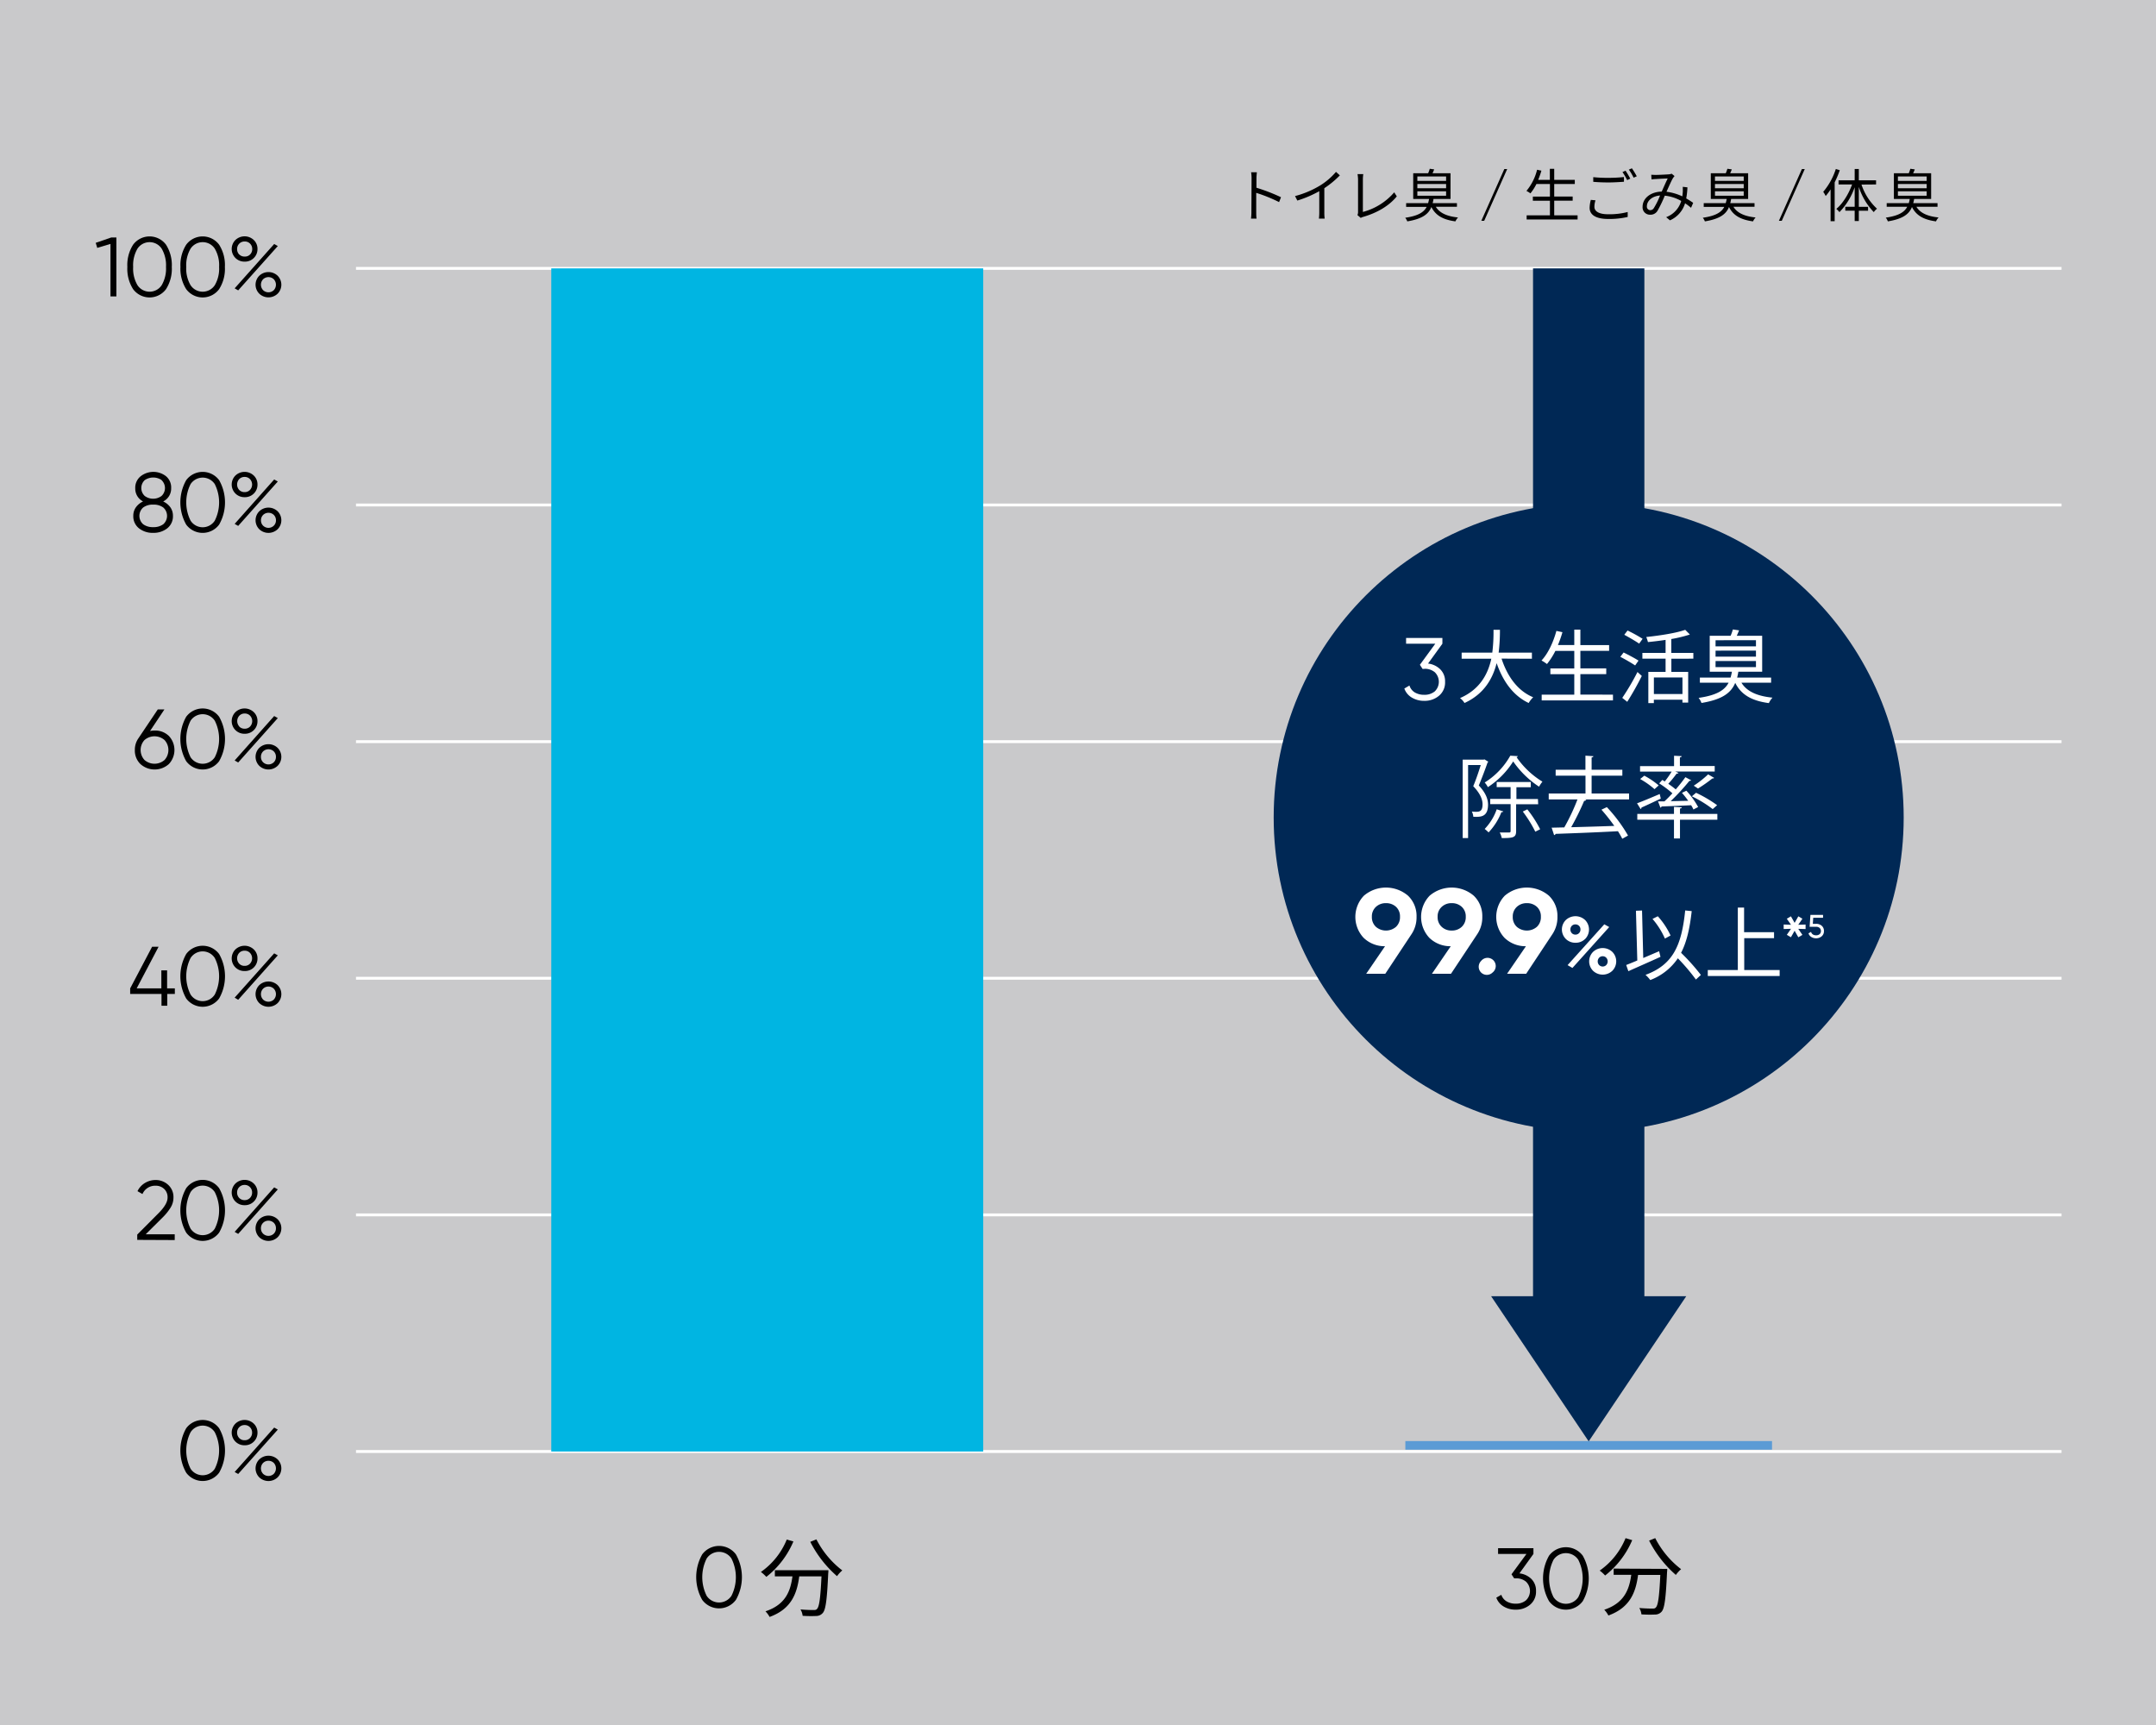 <svg id="アウトライン後修正all" xmlns="http://www.w3.org/2000/svg" viewBox="0 0 750 600"><defs><style>.cls-1{fill:#c9c9cb;}.cls-2,.cls-4{fill:none;stroke-miterlimit:10;}.cls-2{stroke:#fff;}.cls-3{fill:#00b5e2;}.cls-4{stroke:#5b9bd5;stroke-width:3px;}.cls-5{fill:#002855;}.cls-6{fill:#fff;}</style></defs><rect class="cls-1" width="750" height="600"/><path d="M38.73,82.59h1.76V103.1H38.43V84.84l-4.6,1.38-.53-1.76Z"/><path d="M57.76,100.57a7.13,7.13,0,0,1-11.46,0,13.14,13.14,0,0,1-2-7.72,13.16,13.16,0,0,1,2-7.73,7.13,7.13,0,0,1,11.46,0,13.16,13.16,0,0,1,2,7.73A13.14,13.14,0,0,1,57.76,100.57Zm-9.93-1.36a5.05,5.05,0,0,0,8.41,0,11.46,11.46,0,0,0,1.51-6.36,11.47,11.47,0,0,0-1.51-6.37,5.05,5.05,0,0,0-8.41,0,11.39,11.39,0,0,0-1.51,6.37A11.37,11.37,0,0,0,47.83,99.21Z"/><path d="M76.23,100.57a7.13,7.13,0,0,1-11.46,0,13.22,13.22,0,0,1-2-7.72,13.23,13.23,0,0,1,2-7.73,7.13,7.13,0,0,1,11.46,0,13.16,13.16,0,0,1,2,7.73A13.14,13.14,0,0,1,76.23,100.57ZM66.3,99.21a5.05,5.05,0,0,0,8.41,0,11.37,11.37,0,0,0,1.51-6.36,11.39,11.39,0,0,0-1.51-6.37,5.05,5.05,0,0,0-8.41,0,11.39,11.39,0,0,0-1.51,6.37A11.37,11.37,0,0,0,66.3,99.21Z"/><path d="M85.09,91a4.38,4.38,0,0,1-3.2-1.28,4.42,4.42,0,0,1,0-6.24,4.63,4.63,0,0,1,6.39,0,4.22,4.22,0,0,1,1.29,3.12,4.27,4.27,0,0,1-1.26,3.12A4.33,4.33,0,0,1,85.09,91Zm-3.46,9.29L95.38,84.87l1.26.71L82.86,101Zm1.58-11.81a2.49,2.49,0,0,0,1.88.76A2.46,2.46,0,0,0,87,88.51a2.62,2.62,0,0,0,.74-1.88A2.58,2.58,0,0,0,87,84.76,2.46,2.46,0,0,0,85.09,84a2.5,2.5,0,0,0-1.88.77,2.57,2.57,0,0,0-.73,1.87A2.61,2.61,0,0,0,83.21,88.51Zm13.37,13.67a4.63,4.63,0,0,1-6.39,0,4.42,4.42,0,0,1,0-6.24,4.63,4.63,0,0,1,6.39,0,4.42,4.42,0,0,1,0,6.24Zm-5.07-1.24a2.69,2.69,0,0,0,3.75,0,2.79,2.79,0,0,0,0-3.76,2.69,2.69,0,0,0-3.75,0,2.76,2.76,0,0,0,0,3.76Z"/><path d="M56.76,174.42a6.31,6.31,0,0,1,2.48,2,5.05,5.05,0,0,1,.92,3,5.3,5.3,0,0,1-2,4.36,7.65,7.65,0,0,1-4.9,1.56,7.6,7.6,0,0,1-4.89-1.56,5.28,5.28,0,0,1-2-4.36,5,5,0,0,1,.93-3,6.21,6.21,0,0,1,2.47-2,5,5,0,0,1-2.72-4.6A5.09,5.09,0,0,1,49,165.6a7.17,7.17,0,0,1,8.7,0,5.1,5.1,0,0,1,1.84,4.22A5,5,0,0,1,56.76,174.42Zm-6.95,7.93a5.61,5.61,0,0,0,3.49,1,5.61,5.61,0,0,0,3.49-1,3.88,3.88,0,0,0,0-5.83,5.55,5.55,0,0,0-3.49-1,5.55,5.55,0,0,0-3.49,1,3.88,3.88,0,0,0,0,5.83ZM56.25,167a5.24,5.24,0,0,0-5.9,0,3.77,3.77,0,0,0,0,5.51,4.92,4.92,0,0,0,5.84,0,3.77,3.77,0,0,0,0-5.51Z"/><path d="M76.23,182.47a7.14,7.14,0,0,1-11.46,0,15.71,15.71,0,0,1,0-15.45,7.13,7.13,0,0,1,11.46,0,15.65,15.65,0,0,1,0,15.45ZM66.3,181.1a5,5,0,0,0,8.41,0,14.15,14.15,0,0,0,0-12.72,5.05,5.05,0,0,0-8.41,0,14.15,14.15,0,0,0,0,12.72Z"/><path d="M85.09,172.93a4.38,4.38,0,0,1-3.2-1.28,4.42,4.42,0,0,1,0-6.24,4.63,4.63,0,0,1,6.39,0,4.22,4.22,0,0,1,1.29,3.12,4.27,4.27,0,0,1-1.26,3.12A4.33,4.33,0,0,1,85.09,172.93Zm-3.46,9.29,13.75-15.45,1.26.71L82.86,182.92Zm1.58-11.81a2.53,2.53,0,0,0,1.88.76,2.49,2.49,0,0,0,1.87-.76,2.76,2.76,0,0,0,0-3.76,2.49,2.49,0,0,0-1.87-.76,2.53,2.53,0,0,0-1.88.76,2.79,2.79,0,0,0,0,3.76Zm13.37,13.67a4.65,4.65,0,0,1-6.39,0,4.42,4.42,0,0,1,0-6.24,4.63,4.63,0,0,1,6.39,0,4.42,4.42,0,0,1,0,6.24Zm-5.07-1.25a2.67,2.67,0,0,0,3.75,0A2.57,2.57,0,0,0,96,181a2.61,2.61,0,0,0-.73-1.88,2.69,2.69,0,0,0-3.75,0,2.62,2.62,0,0,0-.74,1.88A2.58,2.58,0,0,0,91.51,182.83Z"/><path d="M53.75,254.1a6.8,6.8,0,0,1,5,1.89,7.13,7.13,0,0,1,0,9.76,7.41,7.41,0,0,1-9.91,0,6.51,6.51,0,0,1-1.93-4.88,6.94,6.94,0,0,1,1.26-4.1l6.71-10h2.31l-5,7.5A7.27,7.27,0,0,1,53.75,254.1Zm-3.5,10.23a5.31,5.31,0,0,0,7,0,5.15,5.15,0,0,0,0-6.91,5.31,5.31,0,0,0-7,0,5.15,5.15,0,0,0,0,6.91Z"/><path d="M76.23,264.76a7.13,7.13,0,0,1-11.46,0,15.71,15.71,0,0,1,0-15.45,7.13,7.13,0,0,1,11.46,0,15.65,15.65,0,0,1,0,15.45ZM66.3,263.4a5.05,5.05,0,0,0,8.41,0,14.17,14.17,0,0,0,0-12.73,5.05,5.05,0,0,0-8.41,0,14.17,14.17,0,0,0,0,12.73Z"/><path d="M85.09,255.22a4.38,4.38,0,0,1-3.2-1.28,4.42,4.42,0,0,1,0-6.24,4.63,4.63,0,0,1,6.39,0,4.22,4.22,0,0,1,1.29,3.12,4.27,4.27,0,0,1-1.26,3.12A4.33,4.33,0,0,1,85.09,255.22Zm-3.46,9.29,13.75-15.45,1.26.71L82.86,265.21Zm1.58-11.81a2.53,2.53,0,0,0,1.88.76A2.49,2.49,0,0,0,87,252.7a2.76,2.76,0,0,0,0-3.76,2.49,2.49,0,0,0-1.87-.76,2.53,2.53,0,0,0-1.88.76,2.79,2.79,0,0,0,0,3.76Zm13.37,13.67a4.63,4.63,0,0,1-6.39,0,4.42,4.42,0,0,1,0-6.24,4.63,4.63,0,0,1,6.39,0,4.42,4.42,0,0,1,0,6.24Zm-5.07-1.25a2.67,2.67,0,0,0,3.75,0,2.57,2.57,0,0,0,.73-1.87,2.61,2.61,0,0,0-.73-1.88,2.69,2.69,0,0,0-3.75,0,2.62,2.62,0,0,0-.74,1.88A2.58,2.58,0,0,0,91.51,265.12Z"/><path d="M60.82,343.79v1.93H58.18v4.11h-2v-4.11H45.28v-1.93l7.63-14.48h2.25l-7.62,14.48h8.59v-6.27h2v6.27Z"/><path d="M76.23,347.29a7.13,7.13,0,0,1-11.46,0,15.71,15.71,0,0,1,0-15.45,7.14,7.14,0,0,1,11.46,0,15.65,15.65,0,0,1,0,15.45Zm-9.93-1.36a5,5,0,0,0,8.41,0,14.15,14.15,0,0,0,0-12.72,5,5,0,0,0-8.41,0,14.15,14.15,0,0,0,0,12.72Z"/><path d="M85.09,337.75a4.37,4.37,0,0,1-3.2-1.27,4.43,4.43,0,0,1,0-6.25,4.65,4.65,0,0,1,6.39,0,4.22,4.22,0,0,1,1.29,3.12,4.32,4.32,0,0,1-4.48,4.4ZM81.63,347,95.38,331.6l1.26.7L82.86,347.75Zm1.58-11.81a2.49,2.49,0,0,0,1.88.76,2.46,2.46,0,0,0,1.87-.76,2.75,2.75,0,0,0,0-3.75,2.46,2.46,0,0,0-1.87-.76,2.49,2.49,0,0,0-1.88.76,2.77,2.77,0,0,0,0,3.75ZM96.58,348.9a4.63,4.63,0,0,1-6.39,0,4.42,4.42,0,0,1,0-6.24,4.65,4.65,0,0,1,6.39,0,4.42,4.42,0,0,1,0,6.24Zm-5.07-1.24a2.69,2.69,0,0,0,3.75,0,2.77,2.77,0,0,0,0-3.75,2.67,2.67,0,0,0-3.75,0,2.75,2.75,0,0,0,0,3.75Z"/><path d="M47.74,431.26v-1.84L55.13,422q3.16-3.17,3.16-5.42a3.91,3.91,0,0,0-1.21-3.06,4.18,4.18,0,0,0-2.92-1.1,4.79,4.79,0,0,0-4.6,2.9l-1.73-1a6.72,6.72,0,0,1,2.64-2.88,7.08,7.08,0,0,1,3.69-1,6.32,6.32,0,0,1,4.32,1.66,5.71,5.71,0,0,1,1.86,4.5,6.6,6.6,0,0,1-1,3.44,18.72,18.72,0,0,1-2.8,3.46l-5.86,5.82H60.78v2Z"/><path d="M76.23,428.73a7.13,7.13,0,0,1-11.46,0,15.71,15.71,0,0,1,0-15.45,7.13,7.13,0,0,1,11.46,0,15.65,15.65,0,0,1,0,15.45Zm-9.93-1.36a5.05,5.05,0,0,0,8.41,0,14.17,14.17,0,0,0,0-12.73,5.05,5.05,0,0,0-8.41,0,14.17,14.17,0,0,0,0,12.73Z"/><path d="M85.09,419.19a4.38,4.38,0,0,1-3.2-1.28,4.42,4.42,0,0,1,0-6.24,4.63,4.63,0,0,1,6.39,0,4.22,4.22,0,0,1,1.29,3.12,4.27,4.27,0,0,1-1.26,3.12A4.33,4.33,0,0,1,85.09,419.19Zm-3.46,9.29L95.38,413l1.26.71L82.86,429.18Zm1.58-11.81a2.53,2.53,0,0,0,1.88.76,2.49,2.49,0,0,0,1.87-.76,2.62,2.62,0,0,0,.74-1.88,2.58,2.58,0,0,0-.74-1.87,2.46,2.46,0,0,0-1.87-.77,2.5,2.5,0,0,0-1.88.77,2.57,2.57,0,0,0-.73,1.87A2.61,2.61,0,0,0,83.21,416.67Zm13.37,13.67a4.63,4.63,0,0,1-6.39,0,4.42,4.42,0,0,1,0-6.24,4.63,4.63,0,0,1,6.39,0,4.42,4.42,0,0,1,0,6.24Zm-5.07-1.25a2.67,2.67,0,0,0,3.75,0,2.57,2.57,0,0,0,.73-1.87,2.61,2.61,0,0,0-.73-1.88,2.69,2.69,0,0,0-3.75,0,2.62,2.62,0,0,0-.74,1.88A2.58,2.58,0,0,0,91.51,429.09Z"/><path d="M76.23,512.24a7.13,7.13,0,0,1-11.46,0,15.71,15.71,0,0,1,0-15.45,7.13,7.13,0,0,1,11.46,0,15.65,15.65,0,0,1,0,15.45Zm-9.93-1.36a5.05,5.05,0,0,0,8.41,0,14.15,14.15,0,0,0,0-12.72,5,5,0,0,0-8.41,0,14.15,14.15,0,0,0,0,12.72Z"/><path d="M85.09,502.7a4.38,4.38,0,0,1-3.2-1.28,4.42,4.42,0,0,1,0-6.24,4.63,4.63,0,0,1,6.39,0,4.22,4.22,0,0,1,1.29,3.12,4.27,4.27,0,0,1-1.26,3.12A4.33,4.33,0,0,1,85.09,502.7ZM81.63,512l13.75-15.45,1.26.71L82.86,512.69Zm1.58-11.81a2.49,2.49,0,0,0,1.88.76,2.46,2.46,0,0,0,1.87-.76,2.62,2.62,0,0,0,.74-1.88,2.58,2.58,0,0,0-.74-1.87,2.46,2.46,0,0,0-1.87-.77,2.5,2.5,0,0,0-1.88.77,2.57,2.57,0,0,0-.73,1.87A2.61,2.61,0,0,0,83.21,500.18Zm13.37,13.67a4.63,4.63,0,0,1-6.39,0,4.42,4.42,0,0,1,0-6.24,4.63,4.63,0,0,1,6.39,0,4.42,4.42,0,0,1,0,6.24Zm-5.07-1.24a2.69,2.69,0,0,0,3.75,0,2.79,2.79,0,0,0,0-3.76,2.69,2.69,0,0,0-3.75,0,2.76,2.76,0,0,0,0,3.76Z"/><line class="cls-2" x1="123.84" y1="93.35" x2="717.13" y2="93.35"/><line class="cls-2" x1="123.84" y1="175.65" x2="717.13" y2="175.65"/><line class="cls-2" x1="123.84" y1="257.96" x2="717.13" y2="257.96"/><line class="cls-2" x1="123.84" y1="340.26" x2="717.13" y2="340.26"/><line class="cls-2" x1="123.84" y1="422.57" x2="717.13" y2="422.57"/><line class="cls-2" x1="123.84" y1="504.87" x2="717.13" y2="504.87"/><rect class="cls-3" x="191.77" y="93.35" width="150.26" height="411.52"/><path d="M256,556.47a7.29,7.29,0,0,1-11.73,0,16.06,16.06,0,0,1,0-15.81,7.31,7.31,0,0,1,11.73,0,16,16,0,0,1,0,15.81Zm-10.17-1.39a5.17,5.17,0,0,0,8.61,0,14.45,14.45,0,0,0,0-13,5.17,5.17,0,0,0-8.61,0,14.53,14.53,0,0,0,0,13Z"/><path d="M276,536.15a30.91,30.91,0,0,1-9.42,12.33,13,13,0,0,0-1.89-1.71,25.48,25.48,0,0,0,9-11.28Zm12.17,10s0,.78-.06,1.08c-.42,9.21-.87,12.66-1.89,13.8a3,3,0,0,1-2.31,1.05,42.78,42.78,0,0,1-4.7-.06,5.42,5.42,0,0,0-.75-2.22c1.94.18,3.8.21,4.49.21s1-.06,1.26-.39c.78-.75,1.2-3.75,1.56-11.31h-7.74c-.78,5.91-2.69,11.34-10.31,14.1a8.85,8.85,0,0,0-1.44-1.95c7.05-2.34,8.7-7.08,9.39-12.15h-6.12v-2.16ZM284,535.43a31.74,31.74,0,0,0,9,10.8,11.47,11.47,0,0,0-1.83,2,39.68,39.68,0,0,1-9.3-11.94Z"/><path d="M435.38,62a12.62,12.62,0,0,0-.16-2.08h2c-.06.62-.14,1.48-.14,2.08V65.3a63.92,63.92,0,0,1,8.54,3.3l-.67,1.7A53,53,0,0,0,437,67.08c0,3,0,6,0,6.6s0,1.7.12,2.36h-1.94a17.62,17.62,0,0,0,.14-2.36Z"/><path d="M459.29,64.48a23.83,23.83,0,0,0,5.46-4.7L466.09,61a32.72,32.72,0,0,1-5.4,4.46v8.44a15.09,15.09,0,0,0,.12,2.14h-2a18.55,18.55,0,0,0,.12-2.14v-7.4a39.61,39.61,0,0,1-7.63,3.26l-.8-1.56A33.14,33.14,0,0,0,459.29,64.48Z"/><path d="M472.42,73.82V62.38a12.19,12.19,0,0,0-.18-1.82h2a12.93,12.93,0,0,0-.14,1.82V73.72A21.58,21.58,0,0,0,485,66.9l.9,1.4c-2.6,3.22-6.72,5.7-11.7,7.14a3.09,3.09,0,0,0-.84.36l-1.16-1A2.2,2.2,0,0,0,472.42,73.82Z"/><path d="M499.47,71.92c1.34,2.2,3.94,3.34,7.73,3.72a5.31,5.31,0,0,0-.91,1.36c-4.18-.56-6.88-2-8.36-5-1,2.52-3.26,4.16-8.38,5a4.67,4.67,0,0,0-.72-1.26c4.46-.64,6.48-1.9,7.46-3.78h-7.14V70.66h7.64a14.25,14.25,0,0,0,.34-1.46h-5.52V60.26h5.2a13.63,13.63,0,0,0,.56-1.56l1.54.22c-.2.48-.38.94-.58,1.34h6.26V69.2h-5.92a14.45,14.45,0,0,1-.3,1.46h8.45v1.26Zm-6.42-9h10V61.38h-10Zm0,2.56h10V64h-10Zm0,2.6h10V66.54h-10Z"/><path d="M516.3,76.8l-1,0,8-18,1,0Z"/><path d="M548.79,74.9v1.44H531.07V74.9h8.1V69.82h-5.94V68.38h5.94V64h-4.7a17.94,17.94,0,0,1-2.08,3.26A10,10,0,0,0,531,66.4a18.23,18.23,0,0,0,3.7-7.36l1.5.32a27.45,27.45,0,0,1-1.12,3.2h4.06V58.72h1.52v3.84h7.16V64h-7.16v4.36h6.42v1.44h-6.42V74.9Z"/><path d="M554.64,71.94c0,1.54,1.54,2.58,4.74,2.58a25.18,25.18,0,0,0,6.84-.78l0,1.72a28.19,28.19,0,0,1-6.82.7c-4.06,0-6.42-1.34-6.42-3.86a11.29,11.29,0,0,1,.42-2.78l1.62.16A7.09,7.09,0,0,0,554.64,71.94Zm4.88-10.08a52.59,52.59,0,0,0,5.4-.28v1.64c-1.36.1-3.54.24-5.38.24-2,0-3.72-.08-5.3-.22V61.62A50,50,0,0,0,559.52,61.86Zm7.6.28-1.08.5a20.87,20.87,0,0,0-1.64-2.8l1.08-.46A31.36,31.36,0,0,1,567.12,62.14Zm2.26-.82-1.1.48A18.36,18.36,0,0,0,566.62,59l1.06-.46A29.15,29.15,0,0,1,569.38,61.32Z"/><path d="M576,60.84c1.06,0,3.68-.14,4.52-.2a4.13,4.13,0,0,0,1-.22l1,.82a8.38,8.38,0,0,0-.52.66c-.56.9-1.44,2.94-2.28,4.8a18,18,0,0,1,5.5,1.6c.08-.5.12-1,.16-1.48s0-1.28,0-1.84l1.62.18a26.82,26.82,0,0,1-.42,3.86A26.14,26.14,0,0,1,589,70.56l-.74,1.72a20.87,20.87,0,0,0-2.08-1.58,9.44,9.44,0,0,1-5.26,5.94l-1.32-1.1a8.58,8.58,0,0,0,5.24-5.64,14.38,14.38,0,0,0-5.72-1.84,43.25,43.25,0,0,1-2.52,5.24A2.81,2.81,0,0,1,574,74.68a2.55,2.55,0,0,1-2.6-2.74c0-2.94,2.72-5.2,6.66-5.3.7-1.58,1.46-3.32,2.08-4.56-.8,0-3.24.14-4.16.2-.44,0-1,.08-1.48.12l-.08-1.62C575,60.82,575.56,60.84,576,60.84ZM574.1,73.1a1.44,1.44,0,0,0,1.2-.7A26.7,26.7,0,0,0,577.48,68c-2.92.22-4.58,2-4.58,3.7A1.22,1.22,0,0,0,574.1,73.1Z"/><path d="M603,71.92c1.34,2.2,3.94,3.34,7.72,3.72a5,5,0,0,0-.9,1.36c-4.18-.56-6.88-2-8.36-5-1,2.52-3.26,4.16-8.39,5a4.67,4.67,0,0,0-.72-1.26c4.46-.64,6.48-1.9,7.47-3.78h-7.15V70.66h7.65a14.25,14.25,0,0,0,.34-1.46h-5.53V60.26h5.21a13.63,13.63,0,0,0,.56-1.56l1.54.22c-.2.48-.38.94-.58,1.34h6.26V69.2H602.2a14.45,14.45,0,0,1-.3,1.46h8.44v1.26Zm-6.42-9h10V61.38h-10Zm0,2.56h10V64h-10Zm0,2.6h10V66.54h-10Z"/><path d="M619.82,76.8l-1,0,8-18,1,0Z"/><path d="M640,59.2a33.72,33.72,0,0,1-1.78,4.22V76.94h-1.42V65.88a21.43,21.43,0,0,1-1.7,2.3,11.12,11.12,0,0,0-.86-1.46,23.26,23.26,0,0,0,4.38-7.94Zm7.55,5a19.92,19.92,0,0,0,5.4,8.4,5.25,5.25,0,0,0-1.12,1.18A22.52,22.52,0,0,1,646.62,65v6.94h3.22v1.36h-3.22v3.58h-1.44V73.28h-3.26V71.92h3.26v-6.8a23.17,23.17,0,0,1-5.3,8.66,7.7,7.7,0,0,0-1.09-1.12c2.18-1.76,4.27-5.12,5.49-8.5h-4.71V62.72h5.61V58.78h1.44v3.94h6v1.44Z"/><path d="M666.65,71.92c1.34,2.2,3.94,3.34,7.72,3.72a5,5,0,0,0-.9,1.36c-4.18-.56-6.88-2-8.36-5-1,2.52-3.27,4.16-8.39,5A4.67,4.67,0,0,0,656,75.7c4.46-.64,6.48-1.9,7.46-3.78h-7.14V70.66H664a10.41,10.41,0,0,0,.34-1.46h-5.52V60.26H664a13.45,13.45,0,0,0,.55-1.56l1.54.22a14.17,14.17,0,0,1-.58,1.34h6.27V69.2h-5.92a12.1,12.1,0,0,1-.31,1.46H674v1.26Zm-6.43-9h10V61.38h-10Zm0,2.56h10V64h-10Zm0,2.6h10V66.54h-10Z"/><path d="M528.56,547.26a7,7,0,0,1,4.14,1.93,5.67,5.67,0,0,1,1.63,4.24,5.83,5.83,0,0,1-2.06,4.72,7.5,7.5,0,0,1-5,1.73,8,8,0,0,1-4.17-1.08,5.86,5.86,0,0,1-2.58-3.09l1.74-1A4.14,4.14,0,0,0,524.1,557a6.05,6.05,0,0,0,3.18.8,5.38,5.38,0,0,0,3.55-1.16,4.49,4.49,0,0,0,0-6.51,5.32,5.32,0,0,0-3.53-1.15v0l0,0h-.58l-.92-1.4L531,540.5h-9.87v-2h12.3v2Z"/><path d="M550.59,556.92a7.29,7.29,0,0,1-11.73,0,16,16,0,0,1,0-15.81,7.31,7.31,0,0,1,11.73,0,16.06,16.06,0,0,1,0,15.81Zm-10.17-1.39a5.17,5.17,0,0,0,8.61,0,14.53,14.53,0,0,0,0-13,5.17,5.17,0,0,0-8.61,0,14.53,14.53,0,0,0,0,13Z"/><path d="M567.79,535.7A30.91,30.91,0,0,1,558.37,548a13,13,0,0,0-1.89-1.71,25.48,25.48,0,0,0,9-11.28Zm12.18,10s0,.78-.06,1.08c-.42,9.21-.87,12.66-1.89,13.8a3,3,0,0,1-2.31,1,43,43,0,0,1-4.71-.06,5.42,5.42,0,0,0-.75-2.22c2,.18,3.81.21,4.5.21s1-.06,1.26-.39c.78-.75,1.2-3.75,1.56-11.31h-7.74c-.78,5.91-2.7,11.34-10.32,14.1a8.85,8.85,0,0,0-1.44-2c7-2.34,8.7-7.08,9.39-12.15h-6.12v-2.16ZM575.8,535a31.74,31.74,0,0,0,9,10.8,11.47,11.47,0,0,0-1.83,2,39.68,39.68,0,0,1-9.3-11.94Z"/><line class="cls-4" x1="488.87" y1="502.74" x2="616.43" y2="502.74"/><ellipse class="cls-5" cx="552.65" cy="284.34" rx="109.58" ry="109.28"/><rect class="cls-5" x="533.29" y="93.35" width="38.73" height="373.26"/><polygon class="cls-5" points="552.65 501.35 535.68 476.1 518.71 450.86 552.65 450.86 586.59 450.86 569.62 476.1 552.65 501.35"/><path class="cls-6" d="M496.77,230.8a7.25,7.25,0,0,1,4.24,2,5.81,5.81,0,0,1,1.68,4.35,6,6,0,0,1-2.11,4.85,7.73,7.73,0,0,1-5.13,1.77,8.25,8.25,0,0,1-4.28-1.11,6,6,0,0,1-2.65-3.17l1.78-1.05a4.3,4.3,0,0,0,1.88,2.42,6.29,6.29,0,0,0,3.27.81,5.54,5.54,0,0,0,3.65-1.18,4.64,4.64,0,0,0,0-6.69,5.48,5.48,0,0,0-3.63-1.18v0l0,.05h-.6l-.94-1.44,5.36-7.33H489.13v-2h12.63l0,2Z"/><path class="cls-6" d="M522.34,229.08c2,6.16,5.6,11.23,11,13.44a10,10,0,0,0-1.57,2c-5.38-2.55-8.93-7.51-11.14-13.86-1.35,5.37-4.37,10.75-11.18,13.86a6,6,0,0,0-1.56-1.71c6.94-3,9.74-8.4,10.89-13.69H508.46V227h10.66a58.31,58.31,0,0,0,.42-7.95h2.24a63.84,63.84,0,0,1-.45,7.95H532.9v2.13Z"/><path class="cls-6" d="M561.1,241.62v2H536.3v-2h11.34v-7.11h-8.32v-2h8.32v-6.1h-6.58a25.23,25.23,0,0,1-2.92,4.56,14.47,14.47,0,0,0-1.9-1.23c2.3-2.46,4.09-6.33,5.18-10.3l2.1.45a38.2,38.2,0,0,1-1.57,4.48h5.69V219h2.12v5.38h10v2h-10v6.1h9v2h-9v7.11Z"/><path class="cls-6" d="M568.81,231.46c-1.15-.79-3.45-2.13-5.16-3l1.15-1.51c1.63.81,4,2.05,5.18,2.83Zm-4.48,11.28a81.57,81.57,0,0,0,5.29-9l1.51,1.37a102.29,102.29,0,0,1-5.07,9Zm5.88-18.87c-1.15-.81-3.48-2.16-5.18-3.08l1.14-1.48a51.9,51.9,0,0,1,5.24,2.88Zm11.2,5.24v4.59h5.85v10.67h-2v-1h-9.94v1.18H573.4V233.7h6v-4.59h-8.07v-2h8.07v-4.54c-2,.31-4.15.56-6.13.76a15.15,15.15,0,0,0-.59-1.76c4.81-.51,10.44-1.38,13.55-2.5l1.62,1.63a45.71,45.71,0,0,1-6.46,1.57v4.84h7.67v2Zm3.86,6.52h-9.94v5.77h9.94Z"/><path class="cls-6" d="M605.78,237.45c1.88,3.08,5.52,4.68,10.81,5.21a7.14,7.14,0,0,0-1.26,1.9c-5.85-.78-9.63-2.85-11.7-7.05-1.46,3.52-4.57,5.82-11.74,7a6.35,6.35,0,0,0-1-1.77c6.24-.89,9.07-2.66,10.44-5.29h-10v-1.76H602a19.28,19.28,0,0,0,.48-2.05h-7.73V221.13h7.28a18.94,18.94,0,0,0,.78-2.19l2.16.31c-.28.67-.53,1.32-.81,1.88H613v12.51h-8.29a19.51,19.51,0,0,1-.42,2.05h11.82v1.76Zm-9-12.63h14.06v-2.13H596.79Zm0,3.59h14.06v-2.1H596.79Zm0,3.64h14.06v-2.13H596.79Z"/><path class="cls-6" d="M516.4,264.13l1.33.81a.71.71,0,0,1-.25.27c-.8,2.34-2,5.46-3.05,8,2.37,2.53,3.21,4.69,3.21,6.66,0,4.43-2.72,4.31-5.12,4.22a5,5,0,0,0-.52-1.82,10.46,10.46,0,0,0,1.32.09c1.2,0,2.41,0,2.41-2.62,0-1.72-.87-3.82-3.24-6.28,1-2.34,1.94-5.21,2.62-7.36H510.7v25.41h-1.88V264.23h7.24ZM528,263a.55.55,0,0,1-.44.37,29.71,29.71,0,0,0,9,8.51,11.85,11.85,0,0,0-1.17,1.75,32.6,32.6,0,0,1-9-8.78,29.42,29.42,0,0,1-8.81,8.94,7,7,0,0,0-1.11-1.61,25.86,25.86,0,0,0,8.91-9.33Zm-5.06,19.23c-.09.24-.37.28-.64.24a21.8,21.8,0,0,1-4.47,7.06,13,13,0,0,0-1.36-1.2,18.78,18.78,0,0,0,4.19-6.84Zm12.14-2.5h-7.67v9.34c0,2.25-1,2.43-5,2.43a6.6,6.6,0,0,0-.71-1.94c1.54,0,2.86,0,3.27,0s.52-.15.52-.52v-9.34h-7.09v-1.81h7.09v-4.1h-4.84V272h11.86v1.82h-5v4.1H535Zm-1,9.55a44.15,44.15,0,0,0-4.35-7l1.57-.77a40.68,40.68,0,0,1,4.47,6.93Z"/><path class="cls-6" d="M566.7,276v2.06H551.33l.49.15a.8.8,0,0,1-.74.34,90.3,90.3,0,0,1-4.52,9.18c4.49-.12,9.85-.27,15-.46a66,66,0,0,0-4.47-5.64l1.88-.89a52.78,52.78,0,0,1,7.37,9.89l-2,1.11a30.15,30.15,0,0,0-1.51-2.62c-8,.43-16.42.74-21.72.92,0,.25-.24.37-.49.43l-.86-2.58,4.4-.1a70.46,70.46,0,0,0,4.59-9.73h-10V276h12.79v-6.2H541.16v-2.06h10.36v-4.9l2.77.18c0,.22-.22.37-.62.44v4.28h10.69v2.06H553.67V276Z"/><path class="cls-6" d="M569.47,279.41c2-.73,5-2,7.89-3.23l.37,1.6c-2.47,1.14-5,2.37-6.72,3.11a.58.58,0,0,1-.28.53Zm27.94,3.7v2h-13v6.53h-2.09v-6.53H569.56v-2h12.76v-2.46l2.71.15c0,.22-.19.37-.62.43v1.88ZM579,278.74c.89-.83,1.85-1.79,2.77-2.81a36.64,36.64,0,0,0-4.59-3.45l1.08-1.2c.28.16.55.34.86.53a38.86,38.86,0,0,0,2.4-3.42h-11v-1.91h11.83v-3.61L585,263c0,.22-.19.37-.62.44v3h12.11v1.91H582.75l1.14.49a.62.62,0,0,1-.65.24,39.14,39.14,0,0,1-2.9,3.55,31.7,31.7,0,0,1,2.59,1.94,54.16,54.16,0,0,0,3.36-4.25l2,1.08c-.06.15-.31.21-.61.21a77.83,77.83,0,0,1-6.51,7.06l6.11-.13a34.23,34.23,0,0,0-2.19-2.77l1.54-.74a28.18,28.18,0,0,1,4.1,5.67l-1.64.86a10.09,10.09,0,0,0-.8-1.48c-3.85.19-7.73.34-10.29.43a.5.5,0,0,1-.4.41l-.83-2.19Zm-7-8.94a27.19,27.19,0,0,1,5,3.39l-1.45,1.3a28.27,28.27,0,0,0-5-3.52Zm18,5.95a45,45,0,0,1,7.33,4.31l-1.54,1.36a41.55,41.55,0,0,0-7.24-4.44Zm-.8-2.47a34.11,34.11,0,0,0,5-3.94l2.09,1.23a.61.61,0,0,1-.61.19,50.41,50.41,0,0,1-5,3.51Z"/><path class="cls-6" d="M492.77,318.88a10.52,10.52,0,0,1-1.72,6h0l-9.15,13.81h-6.64l6.55-9.57a10.47,10.47,0,0,1-7.45-2.92,10.64,10.64,0,0,1,.08-14.64,11.83,11.83,0,0,1,15.38,0A9.76,9.76,0,0,1,492.77,318.88Zm-15.54,0a4.55,4.55,0,0,0,1.4,3.49,5.36,5.36,0,0,0,7,0,4.57,4.57,0,0,0,1.38-3.49,4.49,4.49,0,0,0-1.38-3.46,5,5,0,0,0-3.53-1.28,4.92,4.92,0,0,0-3.47,1.3A4.48,4.48,0,0,0,477.23,318.88Z"/><path class="cls-6" d="M515.64,318.88a10.44,10.44,0,0,1-1.72,6h0l-9.16,13.81h-6.63l6.54-9.57a10.47,10.47,0,0,1-7.45-2.92,10.65,10.65,0,0,1,.09-14.64,11.82,11.82,0,0,1,15.37,0A9.76,9.76,0,0,1,515.64,318.88Zm-15.54,0a4.52,4.52,0,0,0,1.41,3.49,4.88,4.88,0,0,0,3.46,1.3,4.93,4.93,0,0,0,3.53-1.3,4.58,4.58,0,0,0,1.39-3.49,4.5,4.5,0,0,0-1.39-3.46,5,5,0,0,0-3.53-1.28,4.88,4.88,0,0,0-3.46,1.3A4.46,4.46,0,0,0,500.1,318.88Z"/><path class="cls-6" d="M519.22,338.26a2.84,2.84,0,0,1-4,0,2.84,2.84,0,0,1,0-4,2.85,2.85,0,1,1,4,4Z"/><path class="cls-6" d="M541.78,318.88a10.52,10.52,0,0,1-1.72,6h0l-9.15,13.81h-6.64l6.55-9.57a10.47,10.47,0,0,1-7.45-2.92,10.64,10.64,0,0,1,.08-14.64,11.83,11.83,0,0,1,15.38,0A9.76,9.76,0,0,1,541.78,318.88Zm-15.54,0a4.55,4.55,0,0,0,1.4,3.49,5.36,5.36,0,0,0,7,0,4.57,4.57,0,0,0,1.38-3.49,4.49,4.49,0,0,0-1.38-3.46,5,5,0,0,0-3.53-1.28,4.92,4.92,0,0,0-3.47,1.3A4.48,4.48,0,0,0,526.24,318.88Z"/><path class="cls-6" d="M551.42,326.58a4.58,4.58,0,0,1-3.36,1.33,4.64,4.64,0,0,1-3.38-1.34,4.65,4.65,0,0,1,0-6.55,4.91,4.91,0,0,1,6.74,0,4.71,4.71,0,0,1,0,6.58Zm-6.11,9.12,12.77-14.2,1.71.95L547,336.68Zm1.47-11.13a1.67,1.67,0,0,0,1.25.51,1.71,1.71,0,0,0,1.26-.51,1.75,1.75,0,0,0,.5-1.28,1.7,1.7,0,0,0-.5-1.26,1.74,1.74,0,0,0-1.26-.5,1.7,1.7,0,0,0-1.25.5,1.78,1.78,0,0,0-.49,1.26A1.82,1.82,0,0,0,546.78,324.57Zm14.1,13.09a4.88,4.88,0,0,1-6.72,0,4.68,4.68,0,0,1,0-6.56,4.88,4.88,0,0,1,6.72,0,4.66,4.66,0,0,1,0,6.56Zm-4.6-2a1.74,1.74,0,0,0,2.49,0,1.88,1.88,0,0,0,0-2.53,1.63,1.63,0,0,0-1.25-.52,1.61,1.61,0,0,0-1.24.52,1.89,1.89,0,0,0,0,2.54Z"/><path class="cls-6" d="M577.63,332.81c-3.87,1.77-8.1,3.61-11.18,5l-.75-2.16c1.09-.42,2.41-.95,3.86-1.57l-.47-17.3,2.12-.08.42,16.52,5.52-2.36Zm12.32,7.9a69.42,69.42,0,0,0-6.28-7.39,20.19,20.19,0,0,1-9.6,7.56,12.26,12.26,0,0,0-1.65-1.8c9.6-3.52,12.57-10.3,13.8-22.4l2.27.23c-.67,6-1.74,10.75-3.7,14.5a71.24,71.24,0,0,1,6.89,7.7Zm-10.78-14.25a27.49,27.49,0,0,0-4.32-6.84l1.85-.92a26.65,26.65,0,0,1,4.43,6.69Z"/><path class="cls-6" d="M619.08,337.4v2.08h-25V337.4h10.45V315.68h2.18v8.56h10.42v2.08H606.76V337.4Z"/><path class="cls-6" d="M628.1,321.58v1.57l-2.55-.08,1.45,2.1-1.42.84-1.29-2.27L623,326l-1.43-.84,1.46-2.1-2.55.08v-1.57l2.55.09-1.46-2.1,1.43-.84,1.29,2.27,1.29-2.27,1.42.84-1.45,2.1Z"/><path class="cls-6" d="M631.79,321.33a2.86,2.86,0,0,1,1.92.67,2.3,2.3,0,0,1,.78,1.84,2.27,2.27,0,0,1-.8,1.84,2.91,2.91,0,0,1-1.94.68,3.12,3.12,0,0,1-1.64-.44,2.3,2.3,0,0,1-1-1.28l.9-.51a1.52,1.52,0,0,0,.62.89,2,2,0,0,0,1.12.3,1.84,1.84,0,0,0,1.22-.39,1.34,1.34,0,0,0,.47-1.09,1.37,1.37,0,0,0-.47-1.09,1.8,1.8,0,0,0-1.2-.39h-2.26l.28-4.15h4.39v1h-3.42l-.14,2.12Z"/></svg>